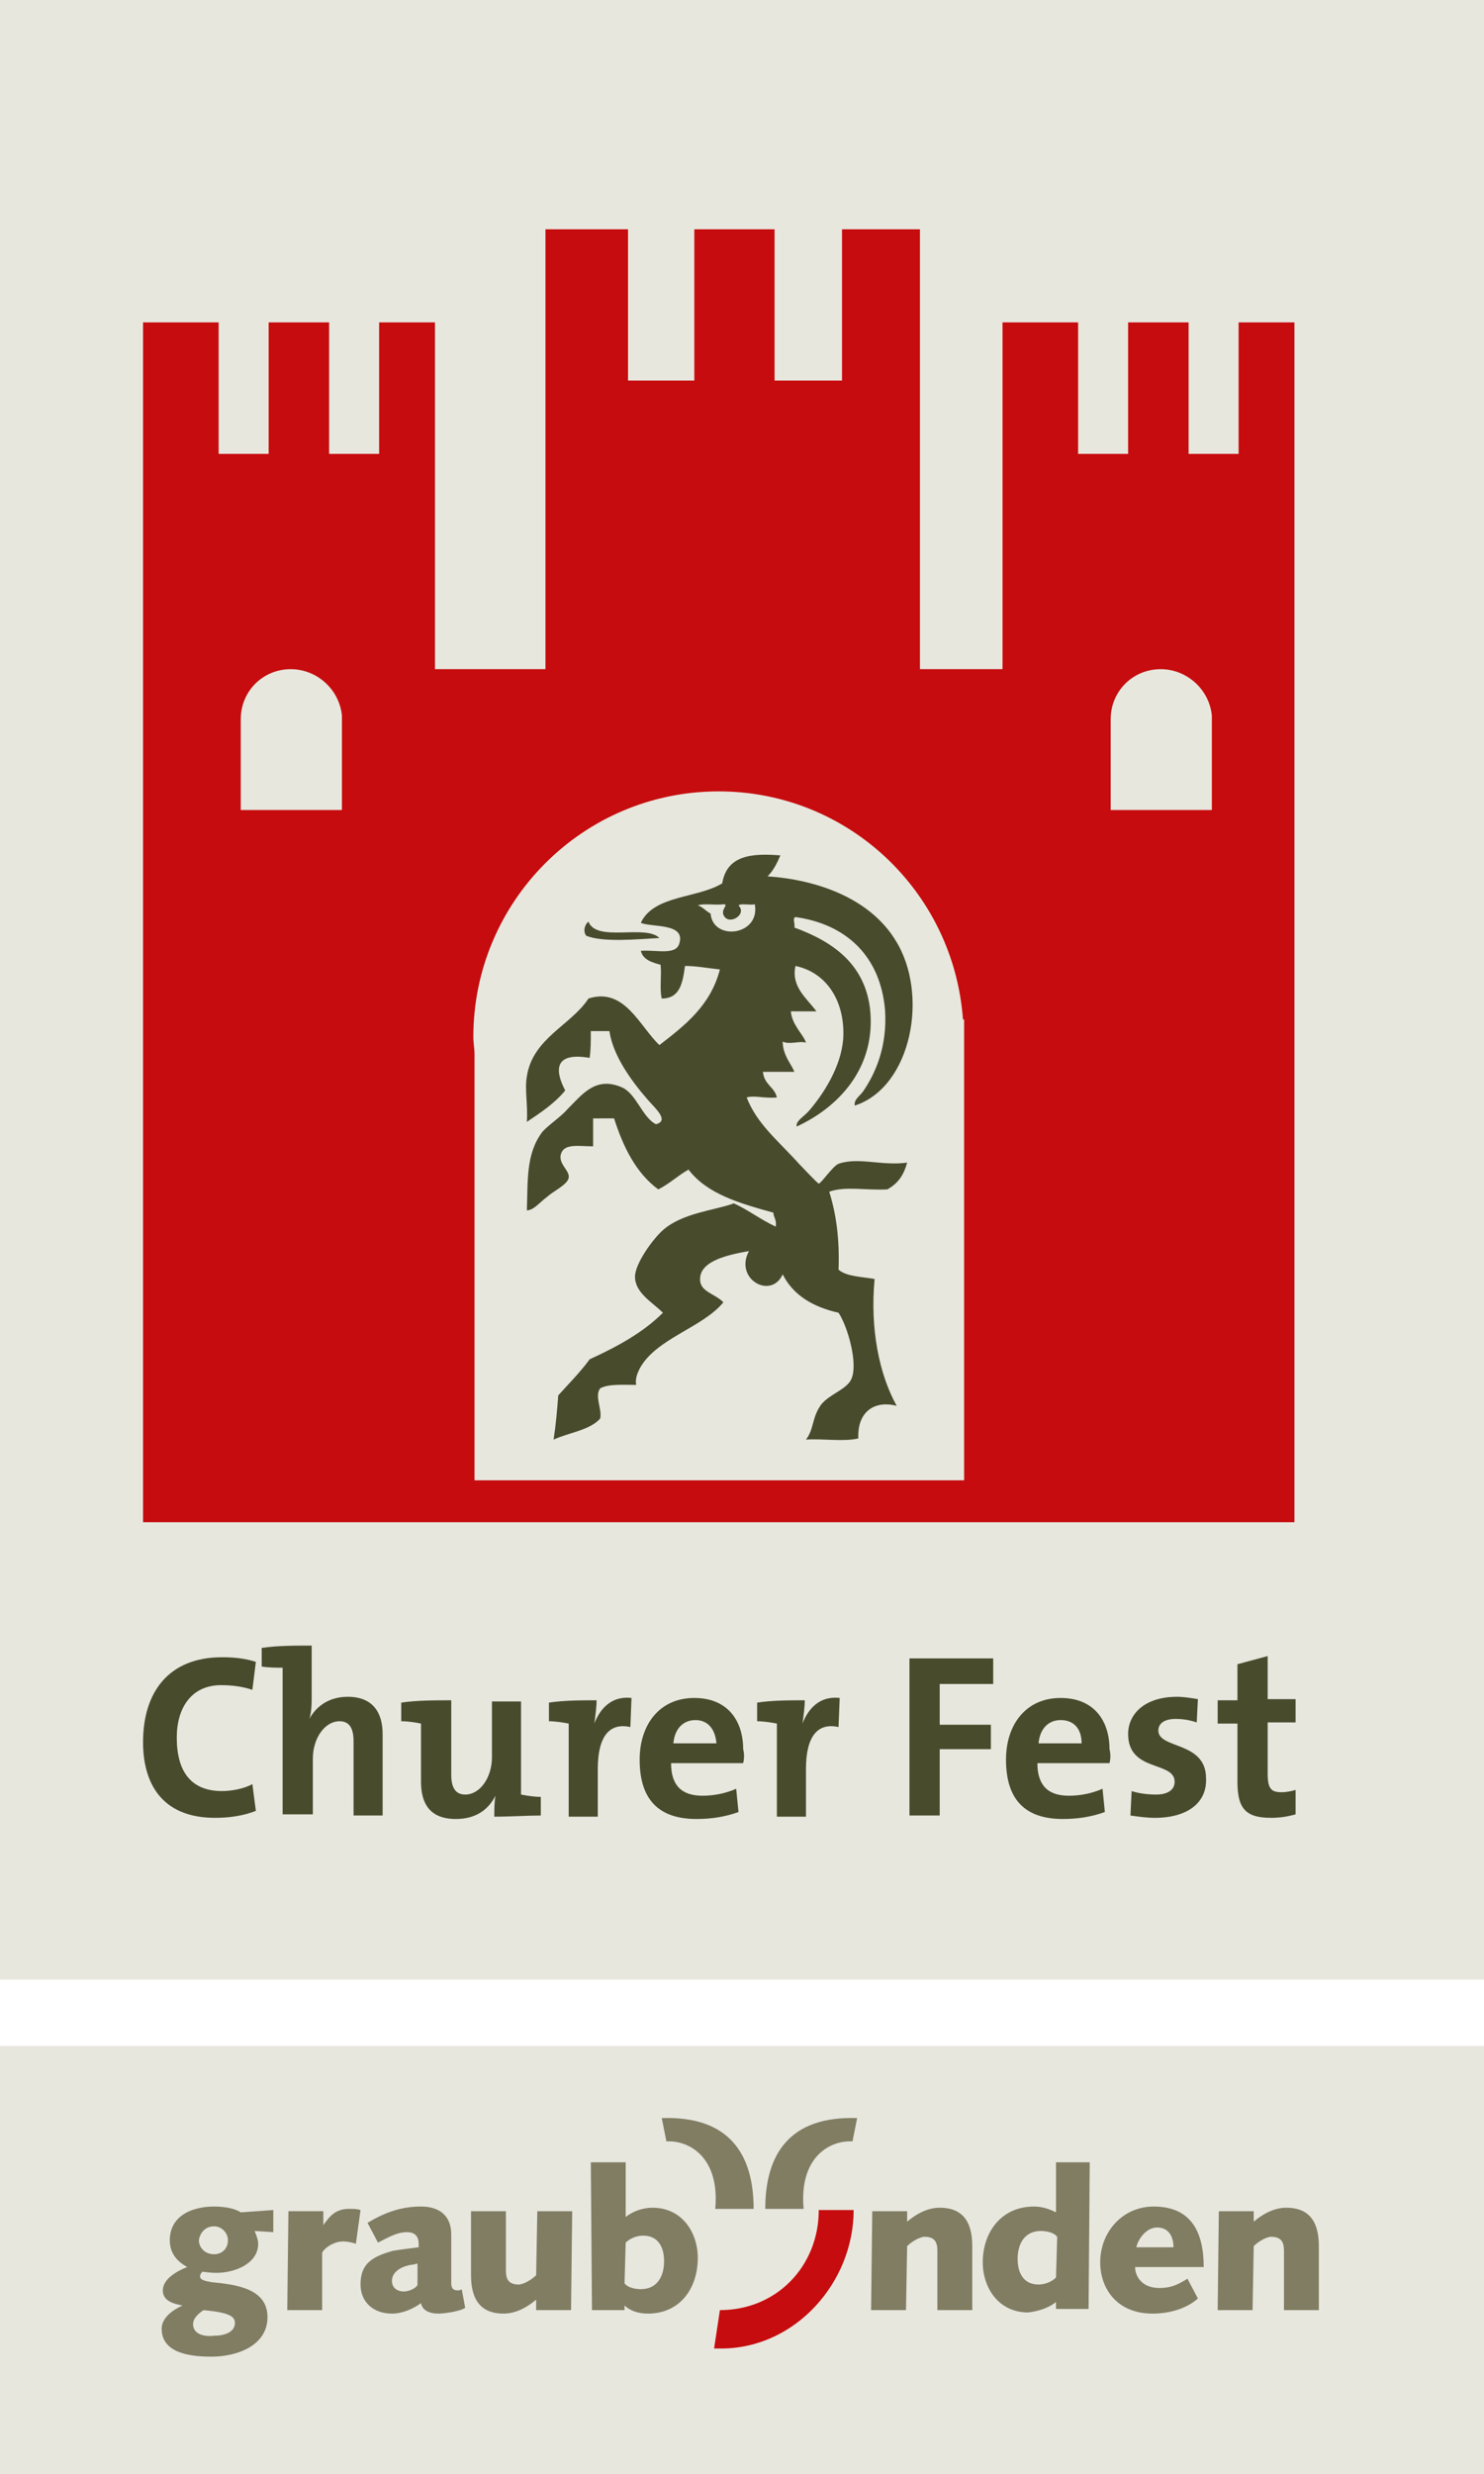 <?xml version="1.0" encoding="utf-8"?>
<!-- Generator: Adobe Illustrator 23.0.2, SVG Export Plug-In . SVG Version: 6.00 Build 0)  -->
<svg version="1.1" id="Ebene_1" xmlns="http://www.w3.org/2000/svg" xmlns:xlink="http://www.w3.org/1999/xlink" x="0px" y="0px"
	 viewBox="0 0 127.6 212.6" style="enable-background:new 0 0 127.6 212.6;" xml:space="preserve">
<style type="text/css">
	.st0{fill:#E8E7DE;}
	.st1{fill-rule:evenodd;clip-rule:evenodd;fill:#807D63;}
	.st2{fill:#807D63;}
	.st3{fill:#C60C0E;}
	.st4{fill-rule:evenodd;clip-rule:evenodd;fill:#494B2D;}
	.st5{fill:#494B2D;}
</style>
<g>
	<rect x="0" y="0" class="st0" width="127.6" height="170.1"/>
	<rect x="0" y="175.8" class="st0" width="127.6" height="36.9"/>
	<path class="st1" d="M16.6,199.7c0-0.4,0.3-0.8,0.9-1.2c2.1,0.2,2.7,0.5,2.7,1.1c0,0.8-0.9,1.1-1.8,1.1
		C17.6,200.8,16.6,200.6,16.6,199.7 M18.4,191.3c0.7,0,1.2,0.6,1.2,1.2c0,0.7-0.5,1.2-1.2,1.2c-0.8,0-1.3-0.6-1.3-1.2
		C17.2,191.8,17.7,191.3,18.4,191.3 M23.5,189.9l-2.8,0.2c-0.6-0.4-1.6-0.5-2.3-0.5c-1.9,0-3.8,0.8-3.8,2.9c0,1.1,0.6,1.8,1.5,2.3
		c-0.8,0.3-2.1,1-2.1,2c0,0.7,0.5,1.1,1.7,1.3v0c-1.1,0.5-1.8,1.2-1.8,2c0,2.2,2.7,2.4,4.3,2.4c2.1,0,4.8-0.9,4.8-3.4
		c0-2.5-2.8-2.8-4.8-3c-0.6-0.1-1-0.2-1-0.5c0-0.2,0.2-0.4,0.2-0.4c0,0,0.7,0.1,1.2,0.1c1.6,0,3.6-0.8,3.6-2.5
		c0-0.4-0.2-0.8-0.3-1.1l1.6,0.1V189.9z"/>
	<path class="st2" d="M24.7,198.5h3l0-4.9c0-0.2,0.8-1,1.8-1c0.4,0,0.8,0.1,1.1,0.2l0.4-2.9c-0.3-0.1-0.6-0.1-1-0.1
		c-1.2,0-1.7,0.7-2.2,1.4h0v-1.2h-3L24.7,198.5z"/>
	<path class="st1" d="M32.5,192.7c0.8-0.4,1.6-0.9,2.5-0.9c0.6,0,1,0.3,1,1v0.3c-0.8,0.1-1.6,0.2-2.2,0.3c-1.8,0.5-2.8,1.1-2.8,2.9
		c0,1.5,1.1,2.5,2.7,2.5c0.9,0,1.8-0.4,2.5-0.9c0.1,0.6,0.7,0.9,1.5,0.9c0.5,0,1.9-0.2,2.3-0.5l-0.3-1.6c-0.1,0.1-0.2,0.1-0.4,0.1
		c-0.4,0-0.5-0.3-0.5-0.6V192c0-1.6-1-2.4-2.6-2.4c-1.7,0-3.1,0.5-4.6,1.4L32.5,192.7z M35.9,196.3c0,0.2-0.6,0.6-1.2,0.6
		c-0.5,0-1-0.3-1-0.9c0-0.9,1-1.3,1.7-1.4c0.2,0,0.4-0.1,0.5-0.1V196.3z"/>
	<path class="st2" d="M46.1,195.5c-0.4,0.4-1.1,0.8-1.5,0.8c-0.9,0-1.1-0.5-1.1-1.2c0-1.8,0-3.4,0-5.1h-3c0,1.9,0,3.8,0,5.5
		c0,2.3,1,3.3,2.8,3.3c1.1,0,2.1-0.6,2.8-1.2v0.9h3l0.1-8.5h-3L46.1,195.5z"/>
	<path class="st1" d="M50.9,198.5h2.8v-0.4h0c0.4,0.4,1.1,0.7,2,0.7c2.8,0,4.3-2.2,4.3-4.8c0-2.1-1.3-4.3-3.9-4.3
		c-0.8,0-1.7,0.3-2.3,0.8l0-4.7h-3L50.9,198.5z M53.8,192.7c0.4-0.4,1-0.6,1.5-0.6c1.3,0,1.8,1,1.8,2.2c0,1.3-0.6,2.4-2,2.4
		c-0.4,0-1.1-0.1-1.4-0.5L53.8,192.7z"/>
	<path class="st2" d="M74.9,198.5h3l0.1-5.5c0.4-0.4,1.1-0.8,1.5-0.8c0.9,0,1.1,0.5,1.1,1.2c0,1.8,0,3.4,0,5.1h3c0-1.9,0-3.8,0-5.5
		c0-2.3-1-3.3-2.8-3.3c-1.1,0-2.1,0.6-2.8,1.2v-0.9h-3L74.9,198.5z"/>
	<path class="st1" d="M93.7,185.8h-2.9l0,4.3c-0.6-0.3-1.2-0.5-1.9-0.5c-2.8,0-4.4,2.2-4.4,4.8c0,2.1,1.3,4.3,3.9,4.3
		c0.9-0.1,1.8-0.4,2.4-0.9v0.6h2.8L93.7,185.8z M90.8,195.7c-0.4,0.4-1,0.6-1.5,0.6c-1.3,0-1.8-1-1.8-2.2c0-1.3,0.6-2.4,2-2.4
		c0.4,0,1.1,0.1,1.4,0.5L90.8,195.7z"/>
	<path class="st1" d="M102.1,195.8c-0.8,0.5-1.4,0.8-2.4,0.8c-1.6,0-2.1-1.1-2.1-1.8h5.9c0-2.9-1-5.2-4.3-5.2
		c-2.7,0-4.6,2.2-4.6,4.8c0,2.2,1.4,4.4,4.5,4.4c1.4,0,2.9-0.4,3.9-1.3L102.1,195.8z M97.7,193.1c0.2-0.8,0.9-1.7,1.8-1.7
		c1,0,1.4,0.8,1.4,1.7H97.7z"/>
	<path class="st2" d="M104.7,198.5h3l0.1-5.5c0.4-0.4,1.1-0.8,1.5-0.8c0.9,0,1.1,0.5,1.1,1.2c0,1.8,0,3.4,0,5.1h3c0-1.9,0-3.8,0-5.5
		c0-2.3-1-3.3-2.8-3.3c-1.1,0-2.1,0.6-2.8,1.2v-0.9h-3L104.7,198.5z"/>
	<path class="st3" d="M61.4,201.8l0.6,0c6.4,0,11.4-5.7,11.4-11.9h-3c0,4.8-3.6,8.6-8.5,8.6L61.4,201.8z"/>
	<path class="st2" d="M73.7,182c-5.8-0.2-7.9,3.1-7.9,7.8h3.3c-0.4-4.4,2.2-5.9,4.2-5.8L73.7,182z"/>
	<path class="st2" d="M56.9,182c5.8-0.2,7.9,3.1,7.9,7.8h-3.3c0.4-4.4-2.2-5.9-4.2-5.8L56.9,182z"/>
	<g>
		<path class="st3" d="M111.3,127.2V27.7h-4.8V39h-4.3V27.7h-5.2V39h-4.3V27.7h-6.5v29.8h-7.1V19.7h-6.7v13h-5.8v-13h-6.9v13H54v-13
			h-7.1v37.8h-9.5V27.7h-4.8V39h-4.3V27.7h-5.2V39h-4.3V27.7h-6.5v99.4v3.7h99V127.2z M82.9,127.2H40.8V90.6c0-0.5-0.1-1-0.1-1.5
			c0-11.6,9.4-21.1,21.1-21.1c11.1,0,20.2,8.6,21,19.6h0.1V127.2z"/>
	</g>
	<path class="st0" d="M40.8,155.7"/>
	<path class="st4" d="M67.1,73.5c-0.3,0.7-0.6,1.3-1.1,1.8c4.3,0.3,8.8,1.9,11,5.5c2.9,4.6,1.4,12.6-3.5,14.2
		c-0.1-0.5,0.4-0.8,0.7-1.2c1.1-1.6,2.1-3.9,1.9-7c-0.4-4.7-3.4-7.4-7.7-8c-0.3,0.1,0,0.6-0.1,0.9c3.3,1.2,6,3.1,6.5,6.9
		c0.6,5.2-2.8,8.6-6.3,10.2c-0.1-0.5,0.7-0.9,1.1-1.4c1.2-1.4,2.7-3.7,2.9-6.1c0.2-3.1-1.3-5.7-4.1-6.3c-0.4,1.8,1,2.8,1.8,3.9H68
		c0.1,1.2,1.1,2,1.3,2.7c-0.5-0.2-1.4,0.2-2-0.1c0,1.2,0.8,2,1,2.6h-2.7c0.1,1.1,1,1.3,1.2,2.2c-1.1,0.1-1.9-0.2-2.6,0
		c0.9,2.3,2.7,3.7,4.5,5.7c0.3,0.3,1.6,1.7,1.7,1.7c0.2,0,1.2-1.5,1.7-1.7c1.7-0.6,3.7,0.2,5.9-0.1c-0.3,1.1-0.8,1.8-1.7,2.3
		c-1.9,0.1-3.6-0.3-5,0.2c0.6,1.9,0.9,4.1,0.8,6.7c0.7,0.6,2,0.6,3.1,0.8c-0.4,4.3,0.4,8.2,1.9,10.9c-1.9-0.5-3.4,0.5-3.3,2.8
		c-1.3,0.3-3,0-4.5,0.1c0.7-0.9,0.5-1.9,1.3-3c0.7-0.9,2.2-1.3,2.6-2.2c0.6-1.3-0.3-4.5-1.1-5.7c-2.2-0.5-3.9-1.5-4.8-3.3
		c-1,2.2-4.2,0.4-2.9-2c-1.7,0.3-4.1,0.8-4.2,2.3c-0.1,1.2,1.2,1.3,2,2.1c-1.8,2.2-5.8,3.1-7.2,5.7c-0.2,0.4-0.4,0.9-0.3,1.4
		c-1.1,0-2.4-0.1-3.1,0.3c-0.5,0.7,0.2,1.8,0,2.6c-0.9,1-2.7,1.2-4,1.8c0.2-1.3,0.3-2.5,0.4-3.8c0.9-1,1.9-2,2.7-3.1
		c2.4-1.1,4.6-2.3,6.3-4c-0.9-0.9-2.4-1.7-2.4-3.1c0-1.1,1.5-3.2,2.4-4c1.7-1.5,4.5-1.7,6.1-2.3c1.3,0.6,2.3,1.4,3.6,2
		c0.1-0.6-0.2-0.8-0.2-1.2c-2.9-0.8-5.7-1.6-7.3-3.7c-0.9,0.5-1.6,1.2-2.6,1.7c-1.9-1.4-3-3.6-3.8-6.1H51v2.4
		c-1.3,0-2.6-0.3-2.8,0.8c-0.1,0.8,0.8,1.3,0.7,1.9c-0.1,0.6-1.4,1.2-1.8,1.6c-0.7,0.5-1.2,1.2-1.8,1.2c0.1-2.5-0.1-4.8,1.3-6.7
		c0.5-0.6,1.6-1.3,2.2-2c1.3-1.3,2.4-2.8,4.6-1.9c1.3,0.5,1.8,2.6,3,3.2c1.2-0.3-0.1-1.4-0.7-2.1c-1.4-1.6-3-3.8-3.3-5.9h-1.6
		c0,0.9,0,1.6-0.1,2.3c-2.9-0.5-3.1,0.9-2.1,2.8c-0.9,1.1-2.1,1.9-3.3,2.7c0.1-1.5-0.2-2.8,0-3.9c0.5-3.3,3.8-4.4,5.3-6.7
		c3.1-1,4.4,2.4,6.1,4c2.2-1.7,4.4-3.4,5.2-6.5c-1-0.1-2-0.3-3-0.3c-0.2,1.4-0.4,2.8-2,2.8c-0.2-0.8,0-2-0.1-2.9
		c-0.7-0.2-1.5-0.4-1.7-1.2c1.3-0.1,3,0.4,3.3-0.6c0.6-1.8-2.3-1.4-3.3-1.8c1.1-2.4,4.9-2.1,7-3.4C62.5,73.5,64.6,73.3,67.1,73.5
		 M61.1,78.5c0.2,2.4,4.3,1.9,3.8-0.8c-0.4,0.1-1.2-0.1-1.4,0.1c0.8,0.8-0.9,1.8-1.3,0.8c-0.2-0.5,0.5-0.9,0-0.9
		c-0.7,0.1-1.7-0.1-2.2,0.1C60.4,77.9,60.7,78.3,61.1,78.5"/>
	<path class="st4" d="M50.6,79.2c0.7,1.8,4.9,0.2,6.1,1.4c-1.8,0.1-4.9,0.4-6.3-0.2C50.1,80,50.3,79.4,50.6,79.2"/>
	<g>
		<path class="st5" d="M18.5,156.2c-4.7,0-6.2-3.1-6.2-6.5c0-4.3,2.2-7.3,6.8-7.3c1,0,2,0.1,2.9,0.4l-0.3,2.4
			c-0.9-0.3-1.8-0.4-2.7-0.4c-2.5,0-3.8,1.9-3.8,4.5c0,2.9,1.2,4.6,3.9,4.6c0.8,0,1.9-0.2,2.6-0.6l0.3,2.3
			C21,156,19.8,156.2,18.5,156.2z"/>
		<path class="st5" d="M22.5,143.2v-1.6c1.3-0.2,2.8-0.2,4.3-0.2v4.3c0,0.6,0,1.4-0.2,2l0,0c0.6-1.1,1.7-1.9,3.3-1.9
			c2.2,0,3,1.4,3,3.2v7h-2.5v-6.4c0-1-0.3-1.7-1.2-1.7c-1.3,0-2.3,1.5-2.3,3.2v4.8h-2.6v-12.6C23.8,143.3,23.1,143.3,22.5,143.2z"/>
		<path class="st5" d="M42.5,156.1c0-0.5,0-1.2,0.1-1.8l0,0c-0.6,1.2-1.7,2-3.4,2c-2.3,0-3-1.4-3-3.2v-5c-0.5-0.1-1.1-0.2-1.7-0.2
			v-1.6c1.3-0.2,2.9-0.2,4.3-0.2v6.4c0,1,0.3,1.7,1.2,1.7c1.3,0,2.3-1.5,2.3-3.2v-4.8h2.5v8c0.5,0.1,1.2,0.2,1.7,0.2v1.6
			C45.4,156,43.9,156.1,42.5,156.1z"/>
		<path class="st5" d="M51.1,148.1L51.1,148.1c0.5-1.3,1.5-2.4,3.2-2.2l-0.1,2.5c-1.8-0.4-2.8,0.8-2.8,3.6v4.1h-2.5v-8
			c-0.5-0.1-1.2-0.2-1.7-0.2v-1.6c1.3-0.2,2.8-0.2,4.1-0.2C51.3,146.6,51.2,147.4,51.1,148.1z"/>
		<path class="st5" d="M63.9,151.5h-6.2c0,1.9,0.9,2.8,2.7,2.8c1,0,2-0.2,2.9-0.6l0.2,2c-1.1,0.4-2.3,0.6-3.6,0.6
			c-3.2,0-4.9-1.6-4.9-5.1c0-3,1.7-5.3,4.7-5.3c2.9,0,4.2,2,4.2,4.4C64,150.7,64,151.1,63.9,151.5z M59.8,147.8
			c-1.1,0-1.8,0.8-1.9,2h3.7C61.5,148.5,60.8,147.8,59.8,147.8z"/>
		<path class="st5" d="M69,148.1L69,148.1c0.5-1.3,1.5-2.4,3.2-2.2l-0.1,2.5c-1.8-0.4-2.8,0.8-2.8,3.6v4.1h-2.5v-8
			c-0.5-0.1-1.2-0.2-1.7-0.2v-1.6c1.3-0.2,2.8-0.2,4.1-0.2C69.2,146.6,69.1,147.4,69,148.1z"/>
		<path class="st5" d="M80.8,144.7v3.5h4.4v2.1h-4.4v5.7h-2.6v-13.5h7.2v2.2H80.8z"/>
		<path class="st5" d="M95.4,151.5h-6.2c0,1.9,0.9,2.8,2.7,2.8c1,0,2-0.2,2.9-0.6l0.2,2c-1.1,0.4-2.3,0.6-3.6,0.6
			c-3.2,0-4.9-1.6-4.9-5.1c0-3,1.7-5.3,4.7-5.3c2.9,0,4.2,2,4.2,4.4C95.5,150.7,95.5,151.1,95.4,151.5z M91.2,147.8
			c-1.1,0-1.8,0.8-1.9,2h3.7C93,148.5,92.3,147.8,91.2,147.8z"/>
		<path class="st5" d="M99.3,156.2c-0.7,0-1.4-0.1-2.1-0.2l0.1-2.1c0.6,0.2,1.4,0.3,2.1,0.3c1,0,1.6-0.4,1.6-1.1c0-1.8-4-0.8-4-4.1
			c0-1.7,1.4-3.2,4.2-3.2c0.6,0,1.2,0.1,1.8,0.2l-0.1,2c-0.6-0.2-1.2-0.3-1.8-0.3c-1,0-1.5,0.4-1.5,1c0,1.6,4.1,0.9,4.1,4.1
			C103.8,154.9,102.1,156.2,99.3,156.2z"/>
		<path class="st5" d="M109.3,156.2c-2.2,0-2.9-0.8-2.9-3.1v-5h-1.7v-2h1.7v-3.1l2.6-0.7v3.7h2.4v2h-2.4v4.4c0,1.3,0.3,1.6,1.2,1.6
			c0.4,0,0.9-0.1,1.2-0.2v2.1C110.7,156.1,110,156.2,109.3,156.2z"/>
	</g>
	<path class="st0" d="M25,57.5c-2.4,0-4.3,1.9-4.3,4.3c0,0.1,0,0.2,0,0.3v7.5h8.7v-8.1h0C29.2,59.3,27.3,57.5,25,57.5z"/>
	<path class="st0" d="M99.8,57.5c-2.4,0-4.3,1.9-4.3,4.3c0,0.1,0,0.2,0,0.3v7.5h8.7v-8.1h0C104,59.3,102.1,57.5,99.8,57.5z"/>
</g>
</svg>
